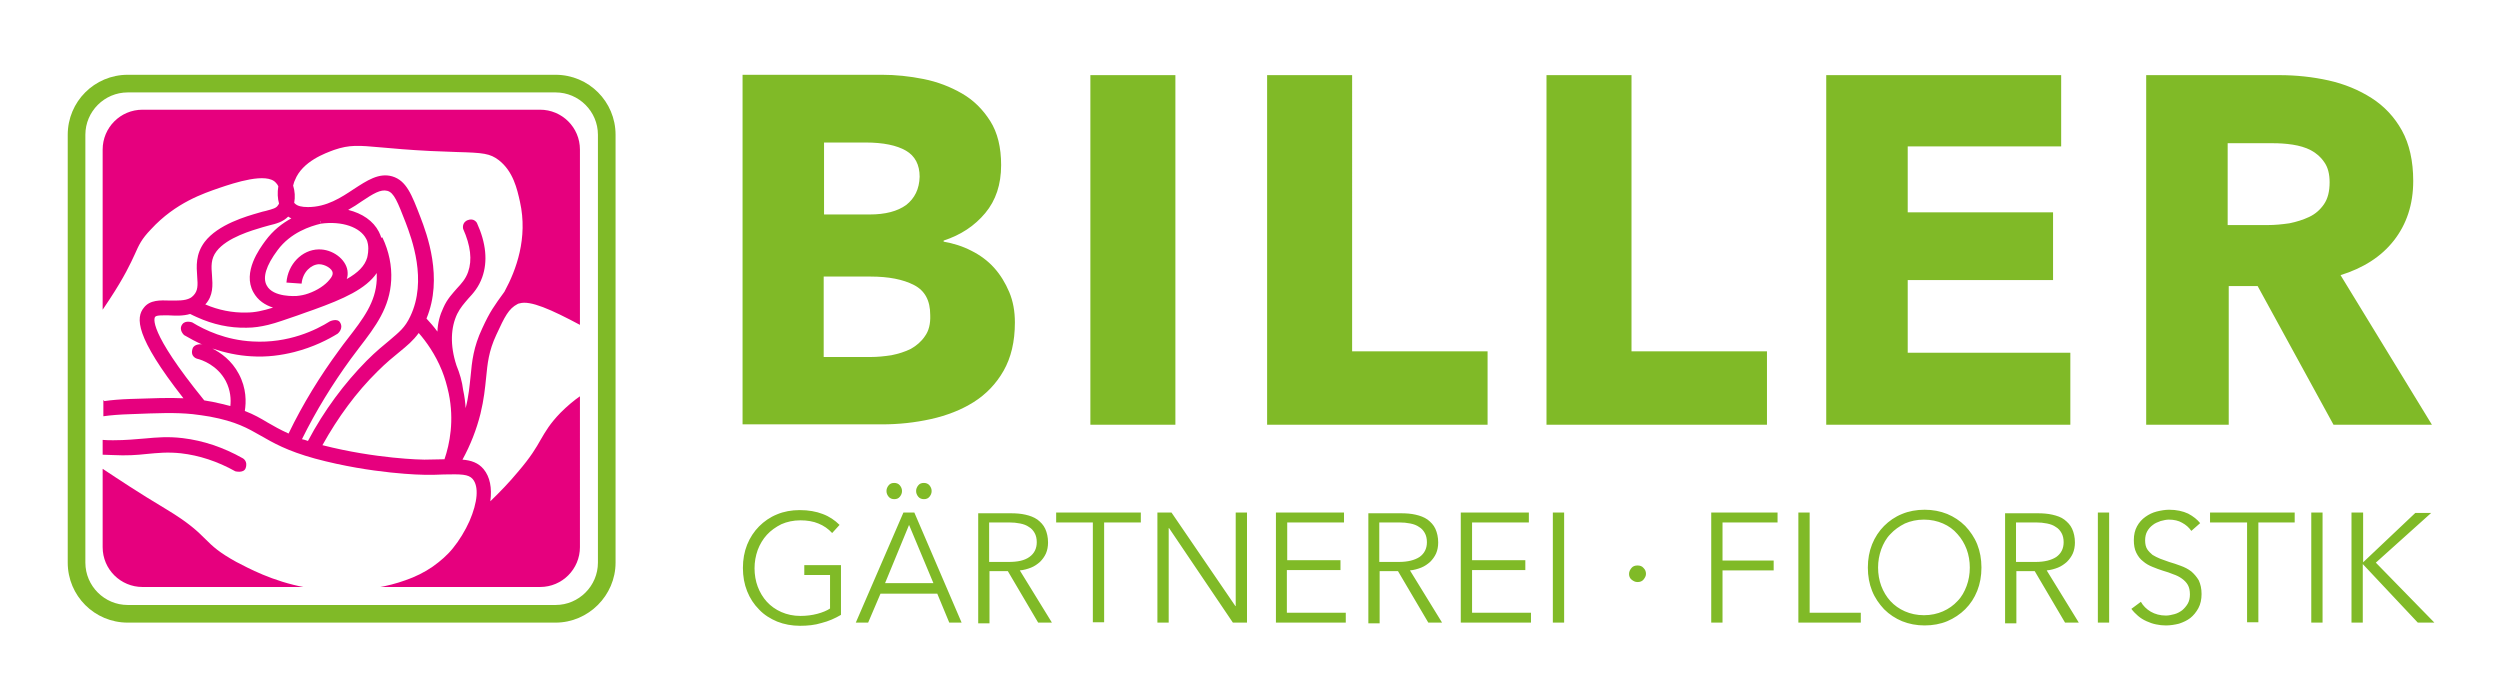<?xml version="1.0" encoding="utf-8"?>
<!-- Generator: Adobe Illustrator 28.0.0, SVG Export Plug-In . SVG Version: 6.00 Build 0)  -->
<svg version="1.1" id="Ebene_1" xmlns="http://www.w3.org/2000/svg" xmlns:xlink="http://www.w3.org/1999/xlink" x="0px" y="0px"
	 viewBox="0 0 708.7 198.4" style="enable-background:new 0 0 708.7 198.4;" xml:space="preserve">
<style type="text/css">
	.st0{clip-path:url(#SVGID_00000053528453928532376960000005187696918925549223_);fill:#80BA27;}
	.st1{clip-path:url(#SVGID_00000039092684827694009850000002874834178862207114_);fill:#E6007E;}
	.st2{clip-path:url(#SVGID_00000106841158437090645040000014501741568288237240_);fill:#80BA27;}
</style>
<g>
	<defs>
		<rect id="SVGID_1_" width="708.7" height="198.4"/>
	</defs>
	<clipPath id="SVGID_00000029753238652011705130000001129501793777863555_">
		<use xlink:href="#SVGID_1_"  style="overflow:visible;"/>
	</clipPath>
	<path style="clip-path:url(#SVGID_00000029753238652011705130000001129501793777863555_);fill:#80BA27;" d="M658.8,57.9
		c-1.1,1.6-2.5,2.8-4.2,3.6c-1.7,0.8-3.6,1.4-5.6,1.8c-2.1,0.3-4.1,0.5-6.1,0.5h-11.4V40.6h12.8c1.8,0,3.6,0.1,5.6,0.4
		c1.9,0.3,3.7,0.8,5.2,1.6c1.5,0.8,2.8,1.9,3.8,3.4c1,1.4,1.5,3.3,1.5,5.7C660.4,54.2,659.9,56.3,658.8,57.9 M689.4,120.4L663.5,78
		c6.4-2,11.5-5.2,15.1-9.8c3.6-4.6,5.5-10.2,5.5-16.9c0-5.7-1.1-10.5-3.2-14.3c-2.1-3.8-5-6.9-8.6-9.2c-3.6-2.3-7.7-4-12.2-5
		c-4.5-1-9.2-1.5-13.9-1.5h-37.8v99.1h23.4V81.1h8.2l21.5,39.3H689.4z M586.9,120.4V100h-46.1V79.4H582V60.2h-41.2V41.5h43.5V21.3
		h-66.6v99.1H586.9z M500.9,120.4V99.6h-38.4V21.3h-24.1v99.1H500.9z M421.7,120.4V99.6h-38.4V21.3h-24.1v99.1H421.7z M333.2,21.3
		h-24.1v99.1h24.1V21.3z M262.2,95.3c-1,1.5-2.4,2.7-4,3.6c-1.6,0.8-3.5,1.4-5.5,1.8c-2,0.3-3.9,0.5-5.8,0.5h-13.4V78.4h13.3
		c5.1,0,9.2,0.8,12.3,2.4c3.1,1.6,4.6,4.4,4.6,8.5C263.8,91.8,263.3,93.8,262.2,95.3 M256.9,58.1c-2.5,1.8-5.9,2.7-10.4,2.7h-12.9
		V40.4h11.8c5,0,8.8,0.8,11.4,2.3c2.6,1.5,3.9,4,3.9,7.4C260.6,53.6,259.3,56.2,256.9,58.1 M286.1,82.8c-1.1-2.6-2.5-4.9-4.3-6.9
		s-4-3.6-6.4-4.8c-2.5-1.3-5.1-2.1-7.9-2.6v-0.3c4.9-1.6,8.8-4.2,11.8-7.8c3-3.6,4.5-8.1,4.5-13.6c0-5-1-9.2-3.1-12.5
		c-2.1-3.3-4.7-5.9-8-7.8c-3.3-1.9-6.9-3.3-10.9-4.1c-4-0.8-7.9-1.2-11.8-1.2h-39.5v99.1h39.5c4.8,0,9.4-0.5,13.9-1.5
		c4.5-1,8.6-2.6,12.1-4.8c3.5-2.2,6.4-5.2,8.5-8.9c2.1-3.7,3.2-8.2,3.2-13.7C287.7,88.3,287.2,85.4,286.1,82.8"/>
</g>
<g>
	<defs>
		<path id="SVGID_00000065047273938696403600000015381363424537208463_" d="M40.4,31.1c-6.3,0-11.3,5.1-11.3,11.3v112.7
			c0,6.3,5.1,11.3,11.3,11.3h112.7c6.3,0,11.3-5.1,11.3-11.3V42.4c0-6.3-5.1-11.3-11.3-11.3H40.4z"/>
	</defs>
	<clipPath id="SVGID_00000067944083305107523210000012298636758996895131_">
		<use xlink:href="#SVGID_00000065047273938696403600000015381363424537208463_"  style="overflow:visible;"/>
	</clipPath>
	<path style="clip-path:url(#SVGID_00000067944083305107523210000012298636758996895131_);fill:#E6007E;" d="M67,159.3
		c-4.9-2.7-6.7-4.4-8.8-6.5c-2.2-2.2-4.7-4.6-11-8.4c-8.2-4.9-13.7-8.6-18.1-11.5v22.3c0,6.3,5.1,11.3,11.3,11.3h46.1
		C77.2,164.8,70.3,161,67,159.3"/>
	<path style="clip-path:url(#SVGID_00000067944083305107523210000012298636758996895131_);fill:#E6007E;" d="M41.5,128.7
		c3.2-0.3,6-0.6,9.8-0.2c5.2,0.6,10.4,2.3,15.4,5.1c0,0,2.3,0.6,2.9-0.8c0.8-2.1-0.8-2.9-0.8-2.9c-5.5-3.1-11.2-5-17-5.7
		c-4.2-0.5-7.4-0.2-10.7,0.1c-2.6,0.2-5.3,0.5-9,0.5c-1,0-2,0-3-0.1v4.2c1,0,1.9,0.1,2.9,0.1C35.9,129.2,38.8,129,41.5,128.7"/>
	<path style="clip-path:url(#SVGID_00000067944083305107523210000012298636758996895131_);fill:#E6007E;" d="M158.9,117
		c-3,3.1-4.2,5.2-5.6,7.6c-1.3,2.3-2.8,4.9-6.5,9.2c-2.4,2.9-5.1,5.7-7.8,8.3c0.5-3.8-0.1-6.9-1.9-9.1c-1.5-1.8-3.5-2.5-6-2.7
		c2.3-4.2,4-8.6,5.1-13c1-4.1,1.3-7.3,1.6-10.2c0.4-4,0.7-7.5,2.9-12.2c2.4-5.2,3.5-7.4,6-8.7c0.2-0.1,0.4-0.2,0.6-0.2
		c3-0.9,8.9,1.7,17.3,6.2V42.4c0-6.3-5.1-11.3-11.3-11.3H40.4c-6.3,0-11.3,5.1-11.3,11.3v45.4c0.6-0.9,1.3-1.9,2-3
		c4.2-6.4,5.9-10.1,7.1-12.7c1.2-2.7,1.9-4.3,4.6-7.1c7-7.6,15-10.2,19.3-11.7c4.4-1.5,13.5-4.5,16.1-1.5c0.3,0.3,0.5,0.6,0.7,1
		c-0.3,1.8-0.2,3.5,0.2,4.9c-0.1,0.2-0.2,0.4-0.3,0.5c-0.5,0.8-1.3,1-3.5,1.6c-0.6,0.1-1.2,0.3-1.9,0.5c-3.5,1-11.6,3.3-15.4,8.3
		c-2.6,3.5-2.3,6.9-2.1,9.8c0.2,2.5,0.2,4-1,5.3c-0.3,0.3-0.6,0.6-1,0.8c-1.5,0.8-3.6,0.7-5.7,0.7c-2.8-0.1-5.7-0.2-7.4,2
		c-2.3,2.8-2.6,8.1,11.2,25.7c-4.2-0.2-8.7,0-15.1,0.2c-2.8,0.1-5.3,0.3-7.3,0.6c-0.1-0.1-0.2-0.2-0.3-0.3v4.6
		c2.1-0.3,4.6-0.5,7.9-0.6c7.7-0.3,12.4-0.5,17.4,0c1.6,0.2,3.2,0.4,4.9,0.7c7.5,1.4,10.7,3.3,14.4,5.4c3.5,2,7.4,4.3,15.4,6.5
		c16.3,4.4,30.6,4.6,31.2,4.6c2,0,3.8,0,5.3-0.1c4.9-0.1,7-0.1,8.2,1.3c1.8,2.1,1.4,6.6-0.9,11.9c-1.2,2.7-2.9,5.5-4.7,7.7
		c-1.6,2-3.6,3.7-5.7,5.2c-2.3,1.6-4.9,2.9-7.8,3.9c-2.5,0.9-5.2,1.6-8.1,2.1c-0.1,0-0.1,0-0.2,0h46.7c6.3,0,11.3-5.1,11.3-11.3
		v-43.1C162.7,113.5,160.8,115.1,158.9,117 M60.1,78.1c-0.2-2.5-0.4-4.7,1.3-6.9c3-3.9,10.1-5.9,13.1-6.8c0.6-0.2,1.2-0.3,1.8-0.5
		c2.1-0.5,3.9-1,5.4-2.5l0,0c0.3,0.2,0.6,0.4,0.9,0.5c-2.6,1.4-5.2,3.4-7.4,6.4c-1.6,2.2-6.5,8.8-3.4,14.5c1.3,2.4,3.4,3.7,5.6,4.4
		c-2.9,0.9-5.1,1.4-7.6,1.4c-3.9,0.1-7.9-0.7-11.6-2.3C60.5,83.8,60.3,80.8,60.1,78.1 M90.8,62.7c0,0,0.1,0,0.1,0l0.1,0.7
		c6-0.8,11.1,1,12.8,4.3c0.3,0.5,0.4,1,0.5,1.5c0.3,1.7-0.1,3.3-0.2,3.8c-0.7,2.4-2.6,4.3-5.8,6.1c0.3-0.8,0.3-1.6,0.2-2.4
		c-0.5-3.3-4.3-6.1-8.2-6c-4.7,0.1-8.7,4.2-9.1,9.4l4.3,0.3c0.3-3.3,2.7-5.4,4.9-5.5c1.8,0,3.8,1.3,3.9,2.4c0.1,0.5-0.2,1.2-0.9,2
		c-1.2,1.5-3.4,3-6,3.9c-1.1,0.4-2.2,0.6-3.3,0.7c-0.1,0-6.7,0.5-8.5-3c-1.2-2.2-0.2-5.6,3.1-10c3.7-5,9.3-6.8,12.3-7.5L90.8,62.7z
		 M75.9,119.8c-2-1.2-3.9-2.3-6.5-3.3c0.4-2.5,0.5-6.4-1.7-10.5c-2-3.8-5.1-6-7.5-7.2c3.6,1.2,7.3,2,11,2.2
		c4.5,0.3,8.6-0.3,12.2-1.2c5.5-1.4,9.7-3.6,12.3-5.2c0,0,1.8-1.4,0.7-3.2c-0.8-1.3-2.9-0.3-2.9-0.3c-3.8,2.4-11.7,6.3-21.9,5.7
		c-7.6-0.4-13.5-3.2-17.1-5.4c0,0-1.9-0.7-2.8,0.5c-1.2,1.6,0.5,3.1,0.5,3.1c1.7,1,3.4,1.9,5.2,2.7c-0.1,0-0.3-0.1-0.3-0.1
		c0,0-2-0.2-2.5,1.2c-0.8,2.4,1.3,2.9,1.3,2.9c1.3,0.3,5.7,1.8,8.1,6.3c1.4,2.7,1.5,5.3,1.3,7.1c-1.5-0.4-3.2-0.8-5.1-1.2
		c-0.8-0.1-1.6-0.3-2.3-0.4C41.8,93.7,43.7,90.1,44,89.8c0.4-0.5,2.4-0.4,3.9-0.4c1.9,0.1,4,0.2,6-0.4c0.6,0.3,1.2,0.6,1.9,0.9
		c4.6,2.1,9.3,3.1,14.1,3c2.1,0,4-0.3,6.1-0.8c2.5-0.6,5.1-1.6,8.4-2.7c1.6-0.6,3.1-1.1,4.5-1.6c8.6-3.1,14.8-5.9,17.9-10.4
		c0,0.6,0,1.3,0,1.9c-0.3,6.4-3.8,11-8.3,16.8c-0.8,1-1.6,2.1-2.4,3.2c-5.3,7.2-10.2,15.1-14.3,23.6
		C79.4,121.8,77.6,120.8,75.9,119.8 M87.3,125c-0.6-0.2-1.1-0.4-1.7-0.5c4-8.1,8.7-15.7,13.8-22.7c0.8-1.1,1.6-2.1,2.4-3.2
		c4.7-6.1,8.7-11.4,9.1-19.2c0.2-4-0.6-8.1-2.5-12.1l-0.3,0.1c-0.2-0.6-0.4-1.1-0.7-1.7c-1.6-3.1-4.7-5.2-8.7-6.2
		c1.4-0.8,2.7-1.6,3.8-2.4c3.3-2.2,5.4-3.5,7.3-3c1.9,0.5,2.9,3.1,5.2,9c1.7,4.5,6.2,16.4,1.3,26.6c-1.5,3.2-3.1,4.4-5.9,6.8
		c-1.7,1.4-3.8,3.1-6.5,5.8C97.6,108.7,91.9,116.3,87.3,125 M126,130.2c-0.1,0-0.3,0-0.5,0c-1.5,0-3.3,0.1-5.2,0.1l0,0
		c-0.6,0-13.6-0.2-28.9-4.1c4.4-7.9,9.6-15,15.6-20.9c2.5-2.5,4.6-4.2,6.2-5.5c2.2-1.8,3.9-3.2,5.5-5.4c2.1,2.4,4.7,6,6.6,10.7
		c0.8,2,1.4,4.1,1.9,6.4C128.8,119.2,127.5,125.8,126,130.2 M129.4,103.6c-1.9-5.8-1.6-10.8,0.2-14.6c0.9-1.8,2-3,3.1-4.3
		c1.5-1.6,3-3.3,4-6.1c1.6-4.5,1.1-9.7-1.5-15.4c0,0-0.8-1.5-2.6-0.8c-1.8,0.7-1.3,2.5-1.3,2.5c2.1,4.7,2.6,8.8,1.4,12.2
		c-0.7,2-1.9,3.3-3.2,4.7c-1.2,1.4-2.7,2.9-3.8,5.4c-1,2.1-1.6,4.3-1.7,6.8c-1-1.4-2.1-2.6-3.1-3.7c4.8-11.5,0.1-24-1.7-28.7
		c-2.5-6.5-4-10.4-8-11.6c-3.8-1.1-7.2,1.2-10.9,3.6c-3.6,2.4-7.7,5.1-13,5.1c-1.8,0-3-0.3-3.7-1c-0.1-0.1-0.1-0.1-0.2-0.2
		c0.3-1.6,0.2-3.3-0.3-4.9c0.2-0.8,0.4-1.4,0.5-1.5c2.1-5.4,8.7-7.7,11.1-8.6c4.4-1.5,6.9-1.3,13.5-0.7c3.4,0.3,7.7,0.7,13.7,1
		c3,0.1,5.6,0.2,7.7,0.3c7.4,0.2,9.3,0.4,11.8,2.3c4.1,3.2,5.2,8.2,6,11.8c2.3,10.3-1.1,19.4-4.3,25.3l-0.1,0.2
		c-2.9,4-4.1,5.6-6.3,10.4c-2.5,5.3-2.9,9.3-3.3,13.6c-0.3,2.7-0.5,5.5-1.4,9c-0.1-1.6-0.3-3.3-0.7-5.1
		C131,108.1,130.3,105.8,129.4,103.6L129.4,103.6z"/>
</g>
<g>
	<defs>
		<rect id="SVGID_00000145773059984058276970000004308959667326813092_" width="708.7" height="198.4"/>
	</defs>
	<clipPath id="SVGID_00000039094753820113123880000012480811107488505005_">
		<use xlink:href="#SVGID_00000145773059984058276970000004308959667326813092_"  style="overflow:visible;"/>
	</clipPath>
	<path style="clip-path:url(#SVGID_00000039094753820113123880000012480811107488505005_);fill:#80BA27;" d="M669.8,145.3h-3.2v31.2
		h3.2v-16.6h0l15.6,16.6h4.7l-16.6-17l15.7-14.1h-4.5l-14.8,14h0V145.3z M658.4,145.3h-3.2v31.2h3.2V145.3z M640.1,148.1h10.4v-2.8
		h-24v2.8H637v28.3h3.2V148.1z M623.7,148.3c-0.8-1-1.9-1.9-3.4-2.7c-1.5-0.7-3.3-1.1-5.4-1.1c-1.1,0-2.3,0.2-3.5,0.5
		c-1.2,0.3-2.2,0.8-3.2,1.5s-1.8,1.6-2.4,2.7c-0.6,1.1-0.9,2.4-0.9,3.9c0,1.4,0.2,2.6,0.7,3.6c0.5,1,1.1,1.8,1.9,2.4
		c0.8,0.7,1.7,1.2,2.7,1.6c1,0.4,2,0.8,3,1.1c1,0.3,2,0.6,2.9,1c0.9,0.3,1.7,0.7,2.4,1.2c0.7,0.5,1.3,1.1,1.7,1.8
		c0.4,0.7,0.6,1.6,0.6,2.7c0,1-0.2,1.9-0.6,2.6c-0.4,0.7-1,1.4-1.6,1.9c-0.7,0.5-1.4,0.9-2.2,1.1c-0.8,0.2-1.6,0.4-2.4,0.4
		c-1.6,0-3.1-0.4-4.3-1.1c-1.2-0.7-2.2-1.7-2.8-2.8l-2.7,2c0.6,0.8,1.2,1.4,1.9,2c0.7,0.6,1.5,1.1,2.4,1.5c0.9,0.4,1.7,0.7,2.7,0.9
		c0.9,0.2,1.9,0.3,2.8,0.3c1.2,0,2.5-0.2,3.7-0.5c1.2-0.4,2.3-0.9,3.2-1.6c0.9-0.7,1.7-1.7,2.3-2.8c0.6-1.1,0.9-2.5,0.9-4
		c0-1.6-0.3-2.8-0.8-3.9c-0.6-1-1.3-1.8-2.1-2.5c-0.9-0.7-1.9-1.2-3-1.6c-1.1-0.4-2.2-0.8-3.3-1.1c-0.9-0.3-1.7-0.6-2.5-0.9
		c-0.8-0.3-1.5-0.7-2.2-1.1c-0.6-0.5-1.1-1-1.5-1.6c-0.4-0.6-0.6-1.5-0.6-2.5c0-1,0.2-1.9,0.6-2.6c0.4-0.7,0.9-1.3,1.6-1.8
		c0.6-0.5,1.4-0.8,2.2-1.1c0.8-0.2,1.6-0.4,2.3-0.4c1.5,0,2.8,0.3,3.8,0.9c1.1,0.6,1.9,1.3,2.6,2.3L623.7,148.3z M597.9,145.3h-3.2
		v31.2h3.2V145.3z M571.5,148.1h5.6c1.2,0,2.2,0.1,3.2,0.3c1,0.2,1.8,0.5,2.5,1c0.7,0.4,1.2,1,1.6,1.7c0.4,0.7,0.6,1.6,0.6,2.6
		c0,1.8-0.7,3.2-2.1,4.2c-1.4,0.9-3.3,1.4-5.9,1.4h-5.5V148.1z M571.5,161.9h5.3l8.6,14.6h3.9l-9.1-14.8c1.1-0.1,2.2-0.4,3.2-0.8
		c1-0.4,1.8-1,2.5-1.6c0.7-0.7,1.3-1.5,1.7-2.4c0.4-0.9,0.6-2,0.6-3.1c0-1.5-0.3-2.8-0.8-3.9c-0.5-1.1-1.3-1.9-2.2-2.6
		s-2.1-1.1-3.4-1.4c-1.3-0.3-2.7-0.4-4.2-0.4h-9.2v31.2h3.2V161.9z M557.5,166.1c-0.6,1.6-1.4,3.1-2.6,4.3c-1.1,1.2-2.5,2.2-4.1,2.9
		c-1.6,0.7-3.4,1.1-5.4,1.1c-2,0-3.8-0.4-5.4-1.1c-1.6-0.7-3-1.7-4.1-2.9c-1.1-1.2-2-2.7-2.6-4.3c-0.6-1.6-0.9-3.4-0.9-5.2
		s0.3-3.5,0.9-5.2c0.6-1.6,1.4-3.1,2.6-4.3c1.1-1.2,2.5-2.2,4.1-3c1.6-0.7,3.4-1.1,5.4-1.1c2,0,3.8,0.4,5.4,1.1c1.6,0.7,3,1.7,4.1,3
		c1.1,1.2,2,2.7,2.6,4.3c0.6,1.6,0.9,3.4,0.9,5.2S558.1,164.5,557.5,166.1 M560.5,154.3c-0.8-2-2-3.7-3.4-5.2
		c-1.5-1.5-3.2-2.6-5.1-3.4c-2-0.8-4.1-1.2-6.4-1.2c-2.3,0-4.5,0.4-6.4,1.2c-2,0.8-3.7,2-5.1,3.4s-2.6,3.2-3.4,5.2
		c-0.8,2-1.2,4.2-1.2,6.6c0,2.4,0.4,4.6,1.2,6.6c0.8,2,2,3.7,3.4,5.2c1.5,1.5,3.2,2.6,5.1,3.4c2,0.8,4.1,1.2,6.4,1.2
		c2.3,0,4.5-0.4,6.4-1.2s3.7-2,5.1-3.4c1.5-1.5,2.6-3.2,3.4-5.2c0.8-2,1.2-4.2,1.2-6.6C561.7,158.5,561.3,156.3,560.5,154.3
		 M513,145.3h-3.2v31.2h17.7v-2.8H513V145.3z M488.3,161.7h14.5v-2.8h-14.5v-10.8h15.6v-2.8h-18.8v31.2h3.2V161.7z M465.9,161
		c-0.4-0.5-1-0.7-1.7-0.7s-1.3,0.2-1.7,0.7c-0.4,0.5-0.7,1-0.7,1.7c0,0.6,0.2,1.2,0.7,1.6s1,0.7,1.7,0.7s1.3-0.2,1.7-0.7
		c0.4-0.5,0.7-1,0.7-1.6C466.6,162,466.4,161.5,465.9,161 M443.4,145.3h-3.2v31.2h3.2V145.3z M417.3,161.6h15.1v-2.8h-15.1v-10.7
		h16.1v-2.8h-19.3v31.2H434v-2.8h-16.7V161.6z M391,148.1h5.6c1.2,0,2.2,0.1,3.2,0.3c1,0.2,1.8,0.5,2.5,1c0.7,0.4,1.2,1,1.6,1.7
		c0.4,0.7,0.6,1.6,0.6,2.6c0,1.8-0.7,3.2-2.1,4.2c-1.4,0.9-3.3,1.4-5.9,1.4H391V148.1z M391,161.9h5.3l8.6,14.6h3.9l-9.1-14.8
		c1.1-0.1,2.2-0.4,3.2-0.8c1-0.4,1.8-1,2.5-1.6c0.7-0.7,1.3-1.5,1.7-2.4c0.4-0.9,0.6-2,0.6-3.1c0-1.5-0.3-2.8-0.8-3.9
		s-1.3-1.9-2.2-2.6c-1-0.7-2.1-1.1-3.4-1.4c-1.3-0.3-2.7-0.4-4.2-0.4h-9.2v31.2h3.2V161.9z M364.9,161.6H380v-2.8h-15.1v-10.7h16.1
		v-2.8h-19.3v31.2h19.8v-2.8h-16.7V161.6z M332.1,145.3h-4v31.2h3.2v-26.8h0.1l18.1,26.8h4v-31.2h-3.2v26.5h-0.1L332.1,145.3z
		 M313,148.1h10.4v-2.8h-24v2.8h10.4v28.3h3.2V148.1z M280.4,148.1h5.6c1.2,0,2.2,0.1,3.2,0.3c1,0.2,1.8,0.5,2.5,1
		c0.7,0.4,1.2,1,1.6,1.7c0.4,0.7,0.6,1.6,0.6,2.6c0,1.8-0.7,3.2-2.1,4.2s-3.3,1.4-5.9,1.4h-5.5V148.1z M280.4,161.9h5.3l8.6,14.6
		h3.9l-9.1-14.8c1.1-0.1,2.2-0.4,3.2-0.8c1-0.4,1.8-1,2.5-1.6c0.7-0.7,1.3-1.5,1.7-2.4c0.4-0.9,0.6-2,0.6-3.1c0-1.5-0.3-2.8-0.8-3.9
		c-0.5-1.1-1.3-1.9-2.2-2.6c-1-0.7-2.1-1.1-3.4-1.4c-1.3-0.3-2.7-0.4-4.2-0.4h-9.2v31.2h3.2V161.9z M260.3,140.8
		c0.4,0.5,1,0.7,1.6,0.7c0.7,0,1.2-0.2,1.6-0.7c0.4-0.5,0.6-1,0.6-1.6c0-0.6-0.2-1.1-0.6-1.6c-0.4-0.5-1-0.7-1.6-0.7
		c-0.7,0-1.2,0.2-1.6,0.7c-0.4,0.5-0.6,1-0.6,1.6C259.7,139.8,259.9,140.3,260.3,140.8 M251.9,140.8c0.4,0.5,1,0.7,1.6,0.7
		c0.7,0,1.2-0.2,1.6-0.7c0.4-0.5,0.6-1,0.6-1.6c0-0.6-0.2-1.1-0.6-1.6c-0.4-0.5-1-0.7-1.6-0.7c-0.7,0-1.2,0.2-1.6,0.7
		c-0.4,0.5-0.6,1-0.6,1.6C251.3,139.8,251.5,140.3,251.9,140.8 M257.7,148.8l6.9,16.5h-13.7L257.7,148.8z M249.6,168.3h16.1l3.4,8.2
		h3.5l-13.4-31.2h-3.1l-13.5,31.2h3.5L249.6,168.3z M238,148.8c-1.3-1.3-2.9-2.4-4.8-3.1c-1.8-0.7-4-1.1-6.5-1.1
		c-2.3,0-4.5,0.4-6.4,1.2c-2,0.8-3.7,2-5.1,3.4s-2.6,3.2-3.4,5.2c-0.8,2-1.2,4.2-1.2,6.6c0,2.4,0.4,4.6,1.2,6.6
		c0.8,2,1.9,3.7,3.4,5.2c1.4,1.5,3.2,2.6,5.1,3.4c2,0.8,4.2,1.2,6.5,1.2c2.1,0,4.2-0.2,6.1-0.8c2-0.5,3.8-1.3,5.5-2.3v-14.1h-10.4
		v2.8h7.3v9.5c-0.9,0.6-2.1,1.1-3.6,1.5c-1.5,0.4-3.1,0.6-4.8,0.6c-2,0-3.8-0.4-5.4-1.1c-1.6-0.7-3-1.7-4.1-2.9
		c-1.1-1.2-2-2.7-2.6-4.3c-0.6-1.6-0.9-3.4-0.9-5.2s0.3-3.5,0.9-5.2c0.6-1.6,1.5-3.1,2.6-4.3c1.1-1.2,2.5-2.2,4.1-3
		c1.6-0.7,3.4-1.1,5.4-1.1c1.9,0,3.7,0.3,5.1,0.9c1.5,0.6,2.8,1.5,3.9,2.7L238,148.8z"/>
	<path style="clip-path:url(#SVGID_00000039094753820113123880000012480811107488505005_);fill:#80BA27;" d="M157.5,176.5H36.2
		c-9.4,0-17-7.6-17-17V38.2c0-9.4,7.6-17,17-17h121.3c9.4,0,17,7.6,17,17v121.3C174.5,168.8,166.8,176.5,157.5,176.5 M36.2,26.2
		c-6.6,0-12,5.4-12,12v121.3c0,6.6,5.4,12,12,12h121.3c6.6,0,12-5.4,12-12V38.2c0-6.6-5.4-12-12-12H36.2z"/>
</g>
</svg>
